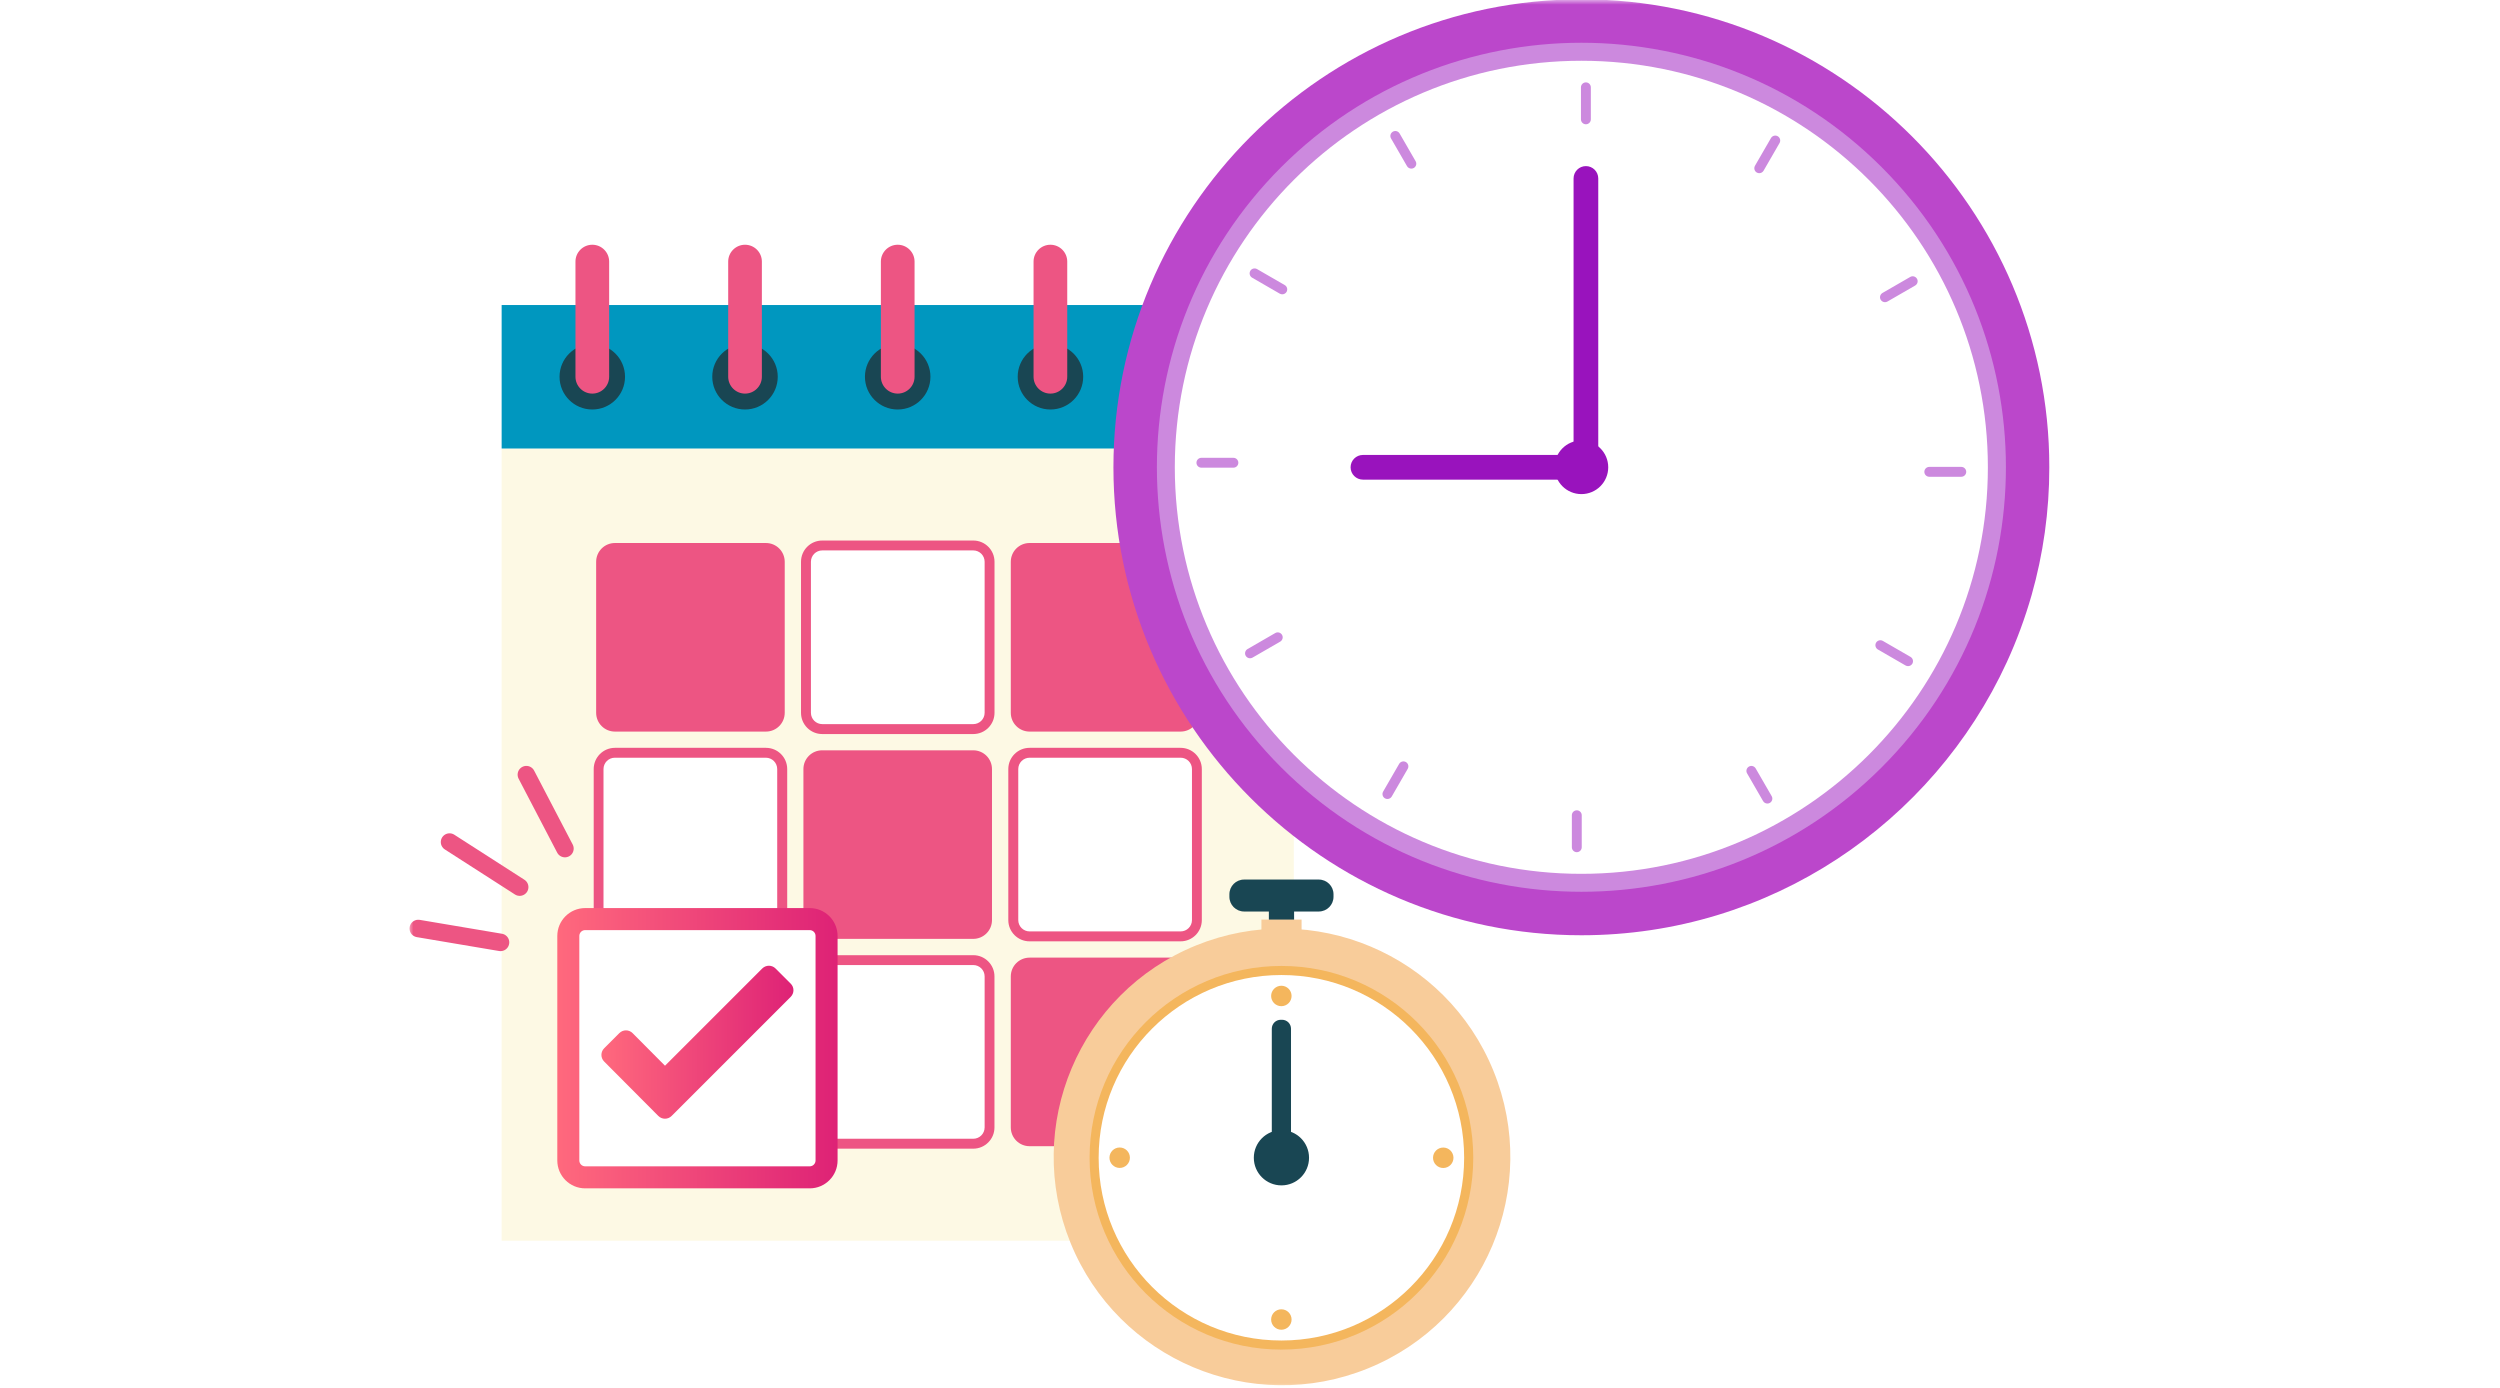 <svg width="263" height="146" viewBox="0 0 263 146" fill="none" xmlns="http://www.w3.org/2000/svg">
<mask id="mask0_876_824" style="mask-type:alpha" maskUnits="userSpaceOnUse" x="43" y="0" width="173" height="146">
<rect x="43" width="173" height="146" fill="#D9D9D9"/>
</mask>
<g mask="url(#mask0_876_824)">
<path d="M136.11 47.184H52.773V130.52H136.11V47.184Z" fill="#FDF9E4"/>
<path d="M136.11 32.089H52.773V47.183H136.11V32.089Z" fill="#0097BF"/>
<path d="M80.578 57.125H64.689C63.599 57.125 62.715 58.009 62.715 59.099V74.989C62.715 76.079 63.599 76.963 64.689 76.963H80.578C81.669 76.963 82.553 76.079 82.553 74.989V59.099C82.553 58.009 81.669 57.125 80.578 57.125Z" fill="#ED5583"/>
<path d="M102.389 56.864H86.5C85.266 56.864 84.266 57.865 84.266 59.099V74.987C84.266 76.222 85.266 77.222 86.5 77.222H102.389C103.623 77.222 104.623 76.222 104.623 74.987V59.099C104.623 57.865 103.623 56.864 102.389 56.864Z" fill="#ED5583"/>
<path d="M102.383 57.645H86.494C85.69 57.645 85.039 58.296 85.039 59.1V74.989C85.039 75.792 85.69 76.444 86.494 76.444H102.383C103.186 76.444 103.838 75.792 103.838 74.989V59.1C103.838 58.296 103.186 57.645 102.383 57.645Z" fill="white"/>
<path d="M102.387 57.903C103.047 57.903 103.583 58.439 103.583 59.099V74.982C103.583 75.642 103.047 76.177 102.387 76.177H86.504C85.844 76.177 85.309 75.642 85.309 74.982V59.099C85.309 58.439 85.844 57.903 86.504 57.903H102.387ZM102.387 57.384H86.504C85.558 57.384 84.789 58.153 84.789 59.099V74.982C84.789 75.928 85.558 76.697 86.504 76.697H102.387C103.333 76.697 104.102 75.928 104.102 74.982V59.099C104.102 58.153 103.333 57.384 102.387 57.384Z" fill="#ED5583"/>
<path d="M124.199 57.125H108.31C107.22 57.125 106.336 58.009 106.336 59.099V74.989C106.336 76.079 107.22 76.963 108.31 76.963H124.199C125.29 76.963 126.174 76.079 126.174 74.989V59.099C126.174 58.009 125.29 57.125 124.199 57.125Z" fill="#ED5583"/>
<path d="M80.58 78.672H64.691C63.457 78.672 62.457 79.672 62.457 80.906V96.795C62.457 98.029 63.457 99.029 64.691 99.029H80.58C81.814 99.029 82.814 98.029 82.814 96.795V80.906C82.814 79.672 81.814 78.672 80.58 78.672Z" fill="#ED5583"/>
<path d="M80.578 79.451H64.689C63.886 79.451 63.234 80.102 63.234 80.905V96.794C63.234 97.598 63.886 98.249 64.689 98.249H80.578C81.382 98.249 82.033 97.598 82.033 96.794V80.905C82.033 80.102 81.382 79.451 80.578 79.451Z" fill="white"/>
<path d="M80.567 79.711C81.227 79.711 81.762 80.246 81.762 80.906V96.79C81.762 97.45 81.227 97.985 80.567 97.985H64.683C64.023 97.985 63.488 97.45 63.488 96.79V80.906C63.488 80.246 64.023 79.711 64.683 79.711H80.567ZM80.567 79.191H64.683C63.738 79.191 62.969 79.96 62.969 80.906V96.79C62.969 97.735 63.738 98.504 64.683 98.504H80.567C81.513 98.504 82.282 97.735 82.282 96.79V80.906C82.282 79.96 81.513 79.191 80.567 79.191Z" fill="#ED5583"/>
<path d="M102.383 78.932H86.494C85.403 78.932 84.519 79.816 84.519 80.906V96.796C84.519 97.886 85.403 98.77 86.494 98.77H102.383C103.473 98.77 104.357 97.886 104.357 96.796V80.906C104.357 79.816 103.473 78.932 102.383 78.932Z" fill="#ED5583"/>
<path d="M124.197 78.672H108.308C107.075 78.672 106.074 79.672 106.074 80.906V96.795C106.074 98.029 107.075 99.029 108.308 99.029H124.197C125.431 99.029 126.432 98.029 126.432 96.795V80.906C126.432 79.672 125.431 78.672 124.197 78.672Z" fill="#ED5583"/>
<path d="M124.199 79.451H108.31C107.507 79.451 106.855 80.102 106.855 80.905V96.794C106.855 97.598 107.507 98.249 108.31 98.249H124.199C125.003 98.249 125.654 97.598 125.654 96.794V80.905C125.654 80.102 125.003 79.451 124.199 79.451Z" fill="white"/>
<path d="M124.2 79.711C124.86 79.711 125.395 80.246 125.395 80.906V96.79C125.395 97.45 124.86 97.985 124.2 97.985H108.316C107.656 97.985 107.121 97.45 107.121 96.79V80.906C107.121 80.246 107.656 79.711 108.316 79.711H124.2ZM124.2 79.191H108.316C107.371 79.191 106.602 79.96 106.602 80.906V96.79C106.602 97.735 107.371 98.504 108.316 98.504H124.2C125.146 98.504 125.915 97.735 125.915 96.79V80.906C125.915 79.96 125.146 79.191 124.2 79.191Z" fill="#ED5583"/>
<path d="M86.5 100.484H102.384C103.615 100.484 104.618 101.487 104.618 102.718V118.607C104.618 119.838 103.615 120.841 102.384 120.841H86.5C85.269 120.841 84.266 119.838 84.266 118.607V102.723C84.266 101.492 85.269 100.489 86.5 100.489V100.484Z" fill="#ED5583"/>
<path d="M86.498 101.263H102.382C103.187 101.263 103.836 101.917 103.836 102.717V118.601C103.836 119.406 103.182 120.056 102.382 120.056H86.498C85.692 120.056 85.043 119.406 85.043 118.601V102.712C85.043 101.907 85.692 101.257 86.498 101.257V101.263Z" fill="white"/>
<path d="M102.387 101.523C103.047 101.523 103.583 102.058 103.583 102.718V118.602C103.583 119.262 103.047 119.797 102.387 119.797H86.504C85.844 119.797 85.309 119.262 85.309 118.602V102.718C85.309 102.058 85.844 101.523 86.504 101.523H102.387ZM102.387 101.003H86.504C85.558 101.003 84.789 101.772 84.789 102.718V118.602C84.789 119.547 85.558 120.316 86.504 120.316H102.387C103.333 120.316 104.102 119.547 104.102 118.602V102.718C104.102 101.772 103.333 101.003 102.387 101.003Z" fill="#ED5583"/>
<path d="M124.199 100.743H108.31C107.22 100.743 106.336 101.627 106.336 102.717V118.606C106.336 119.696 107.22 120.58 108.31 120.58H124.199C125.29 120.58 126.174 119.696 126.174 118.606V102.717C126.174 101.627 125.29 100.743 124.199 100.743Z" fill="#ED5583"/>
<path d="M126.57 43.08C128.472 43.08 130.015 41.538 130.015 39.635C130.015 37.733 128.472 36.19 126.57 36.19C124.667 36.19 123.125 37.733 123.125 39.635C123.125 41.538 124.667 43.08 126.57 43.08Z" fill="#194653"/>
<path d="M126.573 25.747C125.596 25.747 124.801 26.541 124.801 27.518V39.635C124.801 40.612 125.596 41.407 126.573 41.407C127.549 41.407 128.344 40.612 128.344 39.635V27.518C128.344 26.541 127.549 25.747 126.573 25.747Z" fill="#ED5583"/>
<path d="M62.308 43.08C64.211 43.08 65.753 41.538 65.753 39.635C65.753 37.733 64.211 36.19 62.308 36.19C60.406 36.19 58.863 37.733 58.863 39.635C58.863 41.538 60.406 43.08 62.308 43.08Z" fill="#194653"/>
<path d="M62.311 25.747C61.334 25.747 60.539 26.541 60.539 27.518V39.635C60.539 40.612 61.334 41.407 62.311 41.407C63.288 41.407 64.083 40.612 64.083 39.635V27.518C64.083 26.541 63.288 25.747 62.311 25.747Z" fill="#ED5583"/>
<path d="M78.375 43.08C80.277 43.08 81.819 41.538 81.819 39.635C81.819 37.733 80.277 36.19 78.375 36.19C76.472 36.19 74.93 37.733 74.93 39.635C74.93 41.538 76.472 43.08 78.375 43.08Z" fill="#194653"/>
<path d="M78.377 25.747C77.4 25.747 76.606 26.541 76.606 27.518V39.635C76.606 40.612 77.4 41.407 78.377 41.407C79.354 41.407 80.149 40.612 80.149 39.635V27.518C80.149 26.541 79.354 25.747 78.377 25.747Z" fill="#ED5583"/>
<path d="M94.437 43.08C96.34 43.08 97.882 41.538 97.882 39.635C97.882 37.733 96.34 36.19 94.437 36.19C92.534 36.19 90.992 37.733 90.992 39.635C90.992 41.538 92.534 43.08 94.437 43.08Z" fill="#194653"/>
<path d="M94.44 25.747C93.463 25.747 92.668 26.541 92.668 27.518V39.635C92.668 40.612 93.463 41.407 94.44 41.407C95.416 41.407 96.212 40.612 96.212 39.635V27.518C96.212 26.541 95.416 25.747 94.44 25.747Z" fill="#ED5583"/>
<path d="M110.507 43.08C112.41 43.08 113.952 41.538 113.952 39.635C113.952 37.733 112.41 36.19 110.507 36.19C108.605 36.19 107.062 37.733 107.062 39.635C107.062 41.538 108.605 43.08 110.507 43.08Z" fill="#194653"/>
<path d="M110.502 25.747C109.525 25.747 108.73 26.541 108.73 27.518V39.635C108.73 40.612 109.525 41.407 110.502 41.407C111.479 41.407 112.274 40.612 112.274 39.635V27.518C112.274 26.541 111.479 25.747 110.502 25.747Z" fill="#ED5583"/>
<g filter="url(#filter0_d_876_824)">
<path d="M84.442 93.319H60.826C59.205 93.319 57.891 94.634 57.891 96.255V119.87C57.891 121.491 59.205 122.806 60.826 122.806H84.442C86.063 122.806 87.377 121.491 87.377 119.87V96.255C87.377 94.634 86.063 93.319 84.442 93.319Z" fill="url(#paint0_linear_876_824)"/>
<path d="M84.441 95.637C84.784 95.637 85.059 95.912 85.059 96.255V119.87C85.059 120.213 84.784 120.489 84.441 120.489H60.825C60.482 120.489 60.207 120.213 60.207 119.87V96.255C60.207 95.912 60.482 95.637 60.825 95.637H84.441Z" fill="white"/>
<path d="M82.444 101.269L80.849 99.674C80.465 99.289 79.841 99.289 79.452 99.674L69.221 109.904L65.812 106.475C65.625 106.288 65.376 106.184 65.116 106.184C64.856 106.184 64.602 106.288 64.415 106.475L62.82 108.07C62.435 108.455 62.435 109.078 62.82 109.463L68.519 115.188C68.707 115.375 68.956 115.479 69.216 115.479C69.481 115.479 69.73 115.375 69.917 115.188L82.444 102.661C82.626 102.479 82.735 102.225 82.735 101.965C82.735 101.705 82.632 101.451 82.444 101.269Z" fill="url(#paint1_linear_876_824)"/>
</g>
<path d="M215.589 49.159C215.589 53.814 214.94 58.319 213.729 62.59C213.033 65.027 212.16 67.386 211.121 69.651C203.332 86.595 186.202 98.389 166.364 98.389C139.215 98.389 117.133 76.302 117.133 49.159C117.133 22.015 139.215 -0.072 166.364 -0.072C193.512 -0.072 215.589 22.015 215.589 49.159Z" fill="#BB47CB"/>
<path d="M197.942 80.735C215.382 63.295 215.382 35.019 197.942 17.578C180.502 0.138 152.226 0.138 134.785 17.578C117.345 35.019 117.345 63.295 134.785 80.735C152.226 98.175 180.502 98.175 197.942 80.735Z" fill="#CC89DE"/>
<path d="M166.357 91.927C189.977 91.927 209.124 72.779 209.124 49.159C209.124 25.54 189.977 6.392 166.357 6.392C142.737 6.392 123.59 25.54 123.59 49.159C123.59 72.779 142.737 91.927 166.357 91.927Z" fill="white"/>
<path d="M169.186 49.159C169.186 50.718 167.923 51.98 166.364 51.98C164.806 51.98 163.543 50.718 163.543 49.159C163.543 47.6 164.806 46.337 166.364 46.337C167.923 46.337 169.186 47.6 169.186 49.159Z" fill="#9913BD"/>
<path d="M166.838 50.458C166.121 50.458 165.539 49.876 165.539 49.158V18.773C165.539 18.056 166.121 17.474 166.838 17.474C167.555 17.474 168.137 18.056 168.137 18.773V49.158C168.137 49.876 167.555 50.458 166.838 50.458Z" fill="#9913BD"/>
<path d="M166.84 50.458H143.381C142.664 50.458 142.082 49.876 142.082 49.159C142.082 48.442 142.664 47.86 143.381 47.86H166.84C167.557 47.86 168.139 48.442 168.139 49.159C168.139 49.876 167.557 50.458 166.84 50.458Z" fill="#9913BD"/>
<path d="M166.836 13.074C166.55 13.074 166.316 12.84 166.316 12.554V9.187C166.316 8.901 166.55 8.667 166.836 8.667C167.122 8.667 167.356 8.901 167.356 9.187V12.554C167.356 12.84 167.122 13.074 166.836 13.074Z" fill="#CC89DE"/>
<path d="M148.471 17.739C148.29 17.739 148.118 17.646 148.019 17.48L146.336 14.565C146.19 14.315 146.279 13.998 146.528 13.853C146.778 13.707 147.094 13.796 147.24 14.045L148.923 16.96C149.069 17.209 148.981 17.526 148.731 17.672C148.648 17.719 148.56 17.739 148.471 17.739Z" fill="#CC89DE"/>
<path d="M134.896 30.962C134.807 30.962 134.719 30.942 134.636 30.895L131.721 29.211C131.472 29.066 131.389 28.749 131.529 28.5C131.669 28.25 131.991 28.167 132.241 28.307L135.156 29.991C135.405 30.136 135.488 30.453 135.348 30.703C135.249 30.869 135.078 30.962 134.896 30.962Z" fill="#CC89DE"/>
<path d="M129.754 49.2H126.387C126.101 49.2 125.867 48.967 125.867 48.681C125.867 48.395 126.101 48.161 126.387 48.161H129.754C130.04 48.161 130.273 48.395 130.273 48.681C130.273 48.967 130.04 49.2 129.754 49.2Z" fill="#CC89DE"/>
<path d="M131.503 69.251C131.321 69.251 131.149 69.157 131.051 68.991C130.905 68.742 130.994 68.425 131.243 68.279L134.158 66.596C134.407 66.45 134.724 66.538 134.87 66.788C135.015 67.037 134.927 67.354 134.677 67.5L131.763 69.183C131.679 69.23 131.591 69.251 131.503 69.251Z" fill="#CC89DE"/>
<path d="M145.957 84.055C145.869 84.055 145.781 84.034 145.698 83.987C145.448 83.842 145.365 83.525 145.505 83.276L147.189 80.361C147.334 80.111 147.651 80.028 147.901 80.168C148.15 80.314 148.233 80.631 148.093 80.88L146.41 83.795C146.311 83.962 146.139 84.055 145.957 84.055Z" fill="#CC89DE"/>
<path d="M165.879 89.65C165.593 89.65 165.359 89.416 165.359 89.13V85.763C165.359 85.478 165.593 85.244 165.879 85.244C166.165 85.244 166.399 85.478 166.399 85.763V89.13C166.399 89.416 166.165 89.65 165.879 89.65Z" fill="#CC89DE"/>
<path d="M185.928 84.533C185.747 84.533 185.575 84.439 185.476 84.273L183.793 81.358C183.647 81.109 183.736 80.792 183.985 80.646C184.235 80.501 184.552 80.589 184.697 80.839L186.38 83.754C186.526 84.003 186.438 84.32 186.188 84.465C186.105 84.512 186.017 84.533 185.928 84.533Z" fill="#CC89DE"/>
<path d="M200.728 70.077C200.639 70.077 200.551 70.056 200.468 70.01L197.553 68.326C197.304 68.18 197.221 67.864 197.361 67.614C197.506 67.365 197.823 67.282 198.073 67.422L200.988 69.105C201.237 69.251 201.32 69.568 201.18 69.817C201.081 69.984 200.91 70.077 200.728 70.077Z" fill="#CC89DE"/>
<path d="M206.328 50.156H202.961C202.675 50.156 202.441 49.922 202.441 49.637C202.441 49.351 202.675 49.117 202.961 49.117H206.328C206.614 49.117 206.847 49.351 206.847 49.637C206.847 49.922 206.614 50.156 206.328 50.156Z" fill="#CC89DE"/>
<path d="M198.3 31.79C198.118 31.79 197.946 31.696 197.848 31.53C197.702 31.281 197.79 30.964 198.04 30.818L200.955 29.135C201.204 28.989 201.521 29.078 201.667 29.327C201.812 29.576 201.724 29.893 201.474 30.039L198.559 31.722C198.476 31.769 198.388 31.79 198.3 31.79Z" fill="#CC89DE"/>
<path d="M185.075 18.219C184.986 18.219 184.898 18.198 184.815 18.151C184.565 18.006 184.482 17.689 184.623 17.439L186.306 14.524C186.452 14.275 186.769 14.192 187.018 14.332C187.267 14.478 187.35 14.794 187.21 15.044L185.527 17.959C185.428 18.125 185.257 18.219 185.075 18.219Z" fill="#CC89DE"/>
<path d="M136.139 95.064H133.484V99.288H136.139V95.064Z" fill="#194653"/>
<path d="M138.737 92.529H130.88C130.025 92.529 129.332 93.222 129.332 94.077V94.342C129.332 95.197 130.025 95.891 130.88 95.891H138.737C139.592 95.891 140.285 95.197 140.285 94.342V94.077C140.285 93.222 139.592 92.529 138.737 92.529Z" fill="#194653"/>
<path d="M136.927 96.738H132.703V100.962H136.927V96.738Z" fill="#F8CC9A"/>
<path d="M143.914 143.953C156.2 138.957 162.11 124.947 157.113 112.66C152.117 100.374 138.107 94.465 125.82 99.461C113.534 104.457 107.625 118.468 112.621 130.754C117.617 143.04 131.628 148.95 143.914 143.953Z" fill="#F8CC9A"/>
<path d="M134.806 141.978C145.951 141.978 154.987 132.943 154.987 121.798C154.987 110.652 145.951 101.617 134.806 101.617C123.66 101.617 114.625 110.652 114.625 121.798C114.625 132.943 123.66 141.978 134.806 141.978Z" fill="#F4B65D"/>
<path d="M134.803 141.022C145.42 141.022 154.028 132.415 154.028 121.797C154.028 111.179 145.42 102.572 134.803 102.572C124.185 102.572 115.578 111.179 115.578 121.797C115.578 132.415 124.185 141.022 134.803 141.022Z" fill="white"/>
<path d="M137.711 121.797C137.711 123.403 136.412 124.702 134.807 124.702C133.201 124.702 131.902 123.403 131.902 121.797C131.902 120.192 133.201 118.893 134.807 118.893C136.412 118.893 137.711 120.192 137.711 121.797Z" fill="#194653"/>
<path d="M134.874 107.28H134.733C134.214 107.28 133.793 107.701 133.793 108.22V122.701C133.793 123.221 134.214 123.642 134.733 123.642H134.874C135.393 123.642 135.814 123.221 135.814 122.701V108.22C135.814 107.701 135.393 107.28 134.874 107.28Z" fill="#194653"/>
<path d="M134.798 105.851C135.392 105.851 135.874 105.37 135.874 104.776C135.874 104.182 135.392 103.7 134.798 103.7C134.204 103.7 133.723 104.182 133.723 104.776C133.723 105.37 134.204 105.851 134.798 105.851Z" fill="#F4B65D"/>
<path d="M134.798 139.889C135.392 139.889 135.874 139.407 135.874 138.813C135.874 138.219 135.392 137.738 134.798 137.738C134.204 137.738 133.723 138.219 133.723 138.813C133.723 139.407 134.204 139.889 134.798 139.889Z" fill="#F4B65D"/>
<path d="M117.79 120.716C118.388 120.716 118.866 121.199 118.866 121.791C118.866 122.384 118.383 122.867 117.79 122.867C117.198 122.867 116.715 122.384 116.715 121.791C116.715 121.199 117.198 120.716 117.79 120.716Z" fill="#F4B65D"/>
<path d="M151.829 122.873C152.423 122.873 152.905 122.392 152.905 121.798C152.905 121.204 152.423 120.722 151.829 120.722C151.235 120.722 150.754 121.204 150.754 121.798C150.754 122.392 151.235 122.873 151.829 122.873Z" fill="#F4B65D"/>
<g filter="url(#filter1_d_876_824)">
<path d="M43.266 97.678L51.917 99.138" stroke="#ED5583" stroke-width="1.842" stroke-linecap="round" stroke-linejoin="round"/>
</g>
<g filter="url(#filter2_d_876_824)">
<path d="M46.555 88.585L53.933 93.324" stroke="#ED5583" stroke-width="1.842" stroke-linecap="round" stroke-linejoin="round"/>
</g>
<g filter="url(#filter3_d_876_824)">
<path d="M54.637 81.493L58.695 89.271" stroke="#ED5583" stroke-width="1.842" stroke-linecap="round" stroke-linejoin="round"/>
</g>
</g>
<defs>
<filter id="filter0_d_876_824" x="54.944" y="91.846" width="36.856" height="36.854" filterUnits="userSpaceOnUse" color-interpolation-filters="sRGB">
<feFlood flood-opacity="0" result="BackgroundImageFix"/>
<feColorMatrix in="SourceAlpha" type="matrix" values="0 0 0 0 0 0 0 0 0 0 0 0 0 0 0 0 0 0 127 0" result="hardAlpha"/>
<feOffset dx="0.737" dy="2.21"/>
<feGaussianBlur stdDeviation="1.842"/>
<feColorMatrix type="matrix" values="0 0 0 0 0 0 0 0 0 0 0 0 0 0 0 0 0 0 0.2 0"/>
<feBlend mode="normal" in2="BackgroundImageFix" result="effect1_dropShadow_876_824"/>
<feBlend mode="normal" in="SourceGraphic" in2="effect1_dropShadow_876_824" result="shape"/>
</filter>
<filter id="filter1_d_876_824" x="40.87" y="94.547" width="14.913" height="7.723" filterUnits="userSpaceOnUse" color-interpolation-filters="sRGB">
<feFlood flood-opacity="0" result="BackgroundImageFix"/>
<feColorMatrix in="SourceAlpha" type="matrix" values="0 0 0 0 0 0 0 0 0 0 0 0 0 0 0 0 0 0 127 0" result="hardAlpha"/>
<feOffset dx="0.737"/>
<feGaussianBlur stdDeviation="1.105"/>
<feColorMatrix type="matrix" values="0 0 0 0 0 0 0 0 0 0 0 0 0 0 0 0 0 0 0.16 0"/>
<feBlend mode="normal" in2="BackgroundImageFix" result="effect1_dropShadow_876_824"/>
<feBlend mode="normal" in="SourceGraphic" in2="effect1_dropShadow_876_824" result="shape"/>
</filter>
<filter id="filter2_d_876_824" x="44.159" y="85.454" width="13.643" height="11.001" filterUnits="userSpaceOnUse" color-interpolation-filters="sRGB">
<feFlood flood-opacity="0" result="BackgroundImageFix"/>
<feColorMatrix in="SourceAlpha" type="matrix" values="0 0 0 0 0 0 0 0 0 0 0 0 0 0 0 0 0 0 127 0" result="hardAlpha"/>
<feOffset dx="0.737"/>
<feGaussianBlur stdDeviation="1.105"/>
<feColorMatrix type="matrix" values="0 0 0 0 0 0 0 0 0 0 0 0 0 0 0 0 0 0 0.16 0"/>
<feBlend mode="normal" in2="BackgroundImageFix" result="effect1_dropShadow_876_824"/>
<feBlend mode="normal" in="SourceGraphic" in2="effect1_dropShadow_876_824" result="shape"/>
</filter>
<filter id="filter3_d_876_824" x="52.241" y="78.361" width="10.323" height="14.041" filterUnits="userSpaceOnUse" color-interpolation-filters="sRGB">
<feFlood flood-opacity="0" result="BackgroundImageFix"/>
<feColorMatrix in="SourceAlpha" type="matrix" values="0 0 0 0 0 0 0 0 0 0 0 0 0 0 0 0 0 0 127 0" result="hardAlpha"/>
<feOffset dx="0.737"/>
<feGaussianBlur stdDeviation="1.105"/>
<feColorMatrix type="matrix" values="0 0 0 0 0 0 0 0 0 0 0 0 0 0 0 0 0 0 0.16 0"/>
<feBlend mode="normal" in2="BackgroundImageFix" result="effect1_dropShadow_876_824"/>
<feBlend mode="normal" in="SourceGraphic" in2="effect1_dropShadow_876_824" result="shape"/>
</filter>
<linearGradient id="paint0_linear_876_824" x1="57.891" y1="108.065" x2="87.377" y2="108.065" gradientUnits="userSpaceOnUse">
<stop stop-color="#FF697D"/>
<stop offset="1" stop-color="#DE2276"/>
</linearGradient>
<linearGradient id="paint1_linear_876_824" x1="62.534" y1="107.431" x2="82.73" y2="107.431" gradientUnits="userSpaceOnUse">
<stop stop-color="#FF697D"/>
<stop offset="1" stop-color="#DE2276"/>
</linearGradient>
</defs>
</svg>
